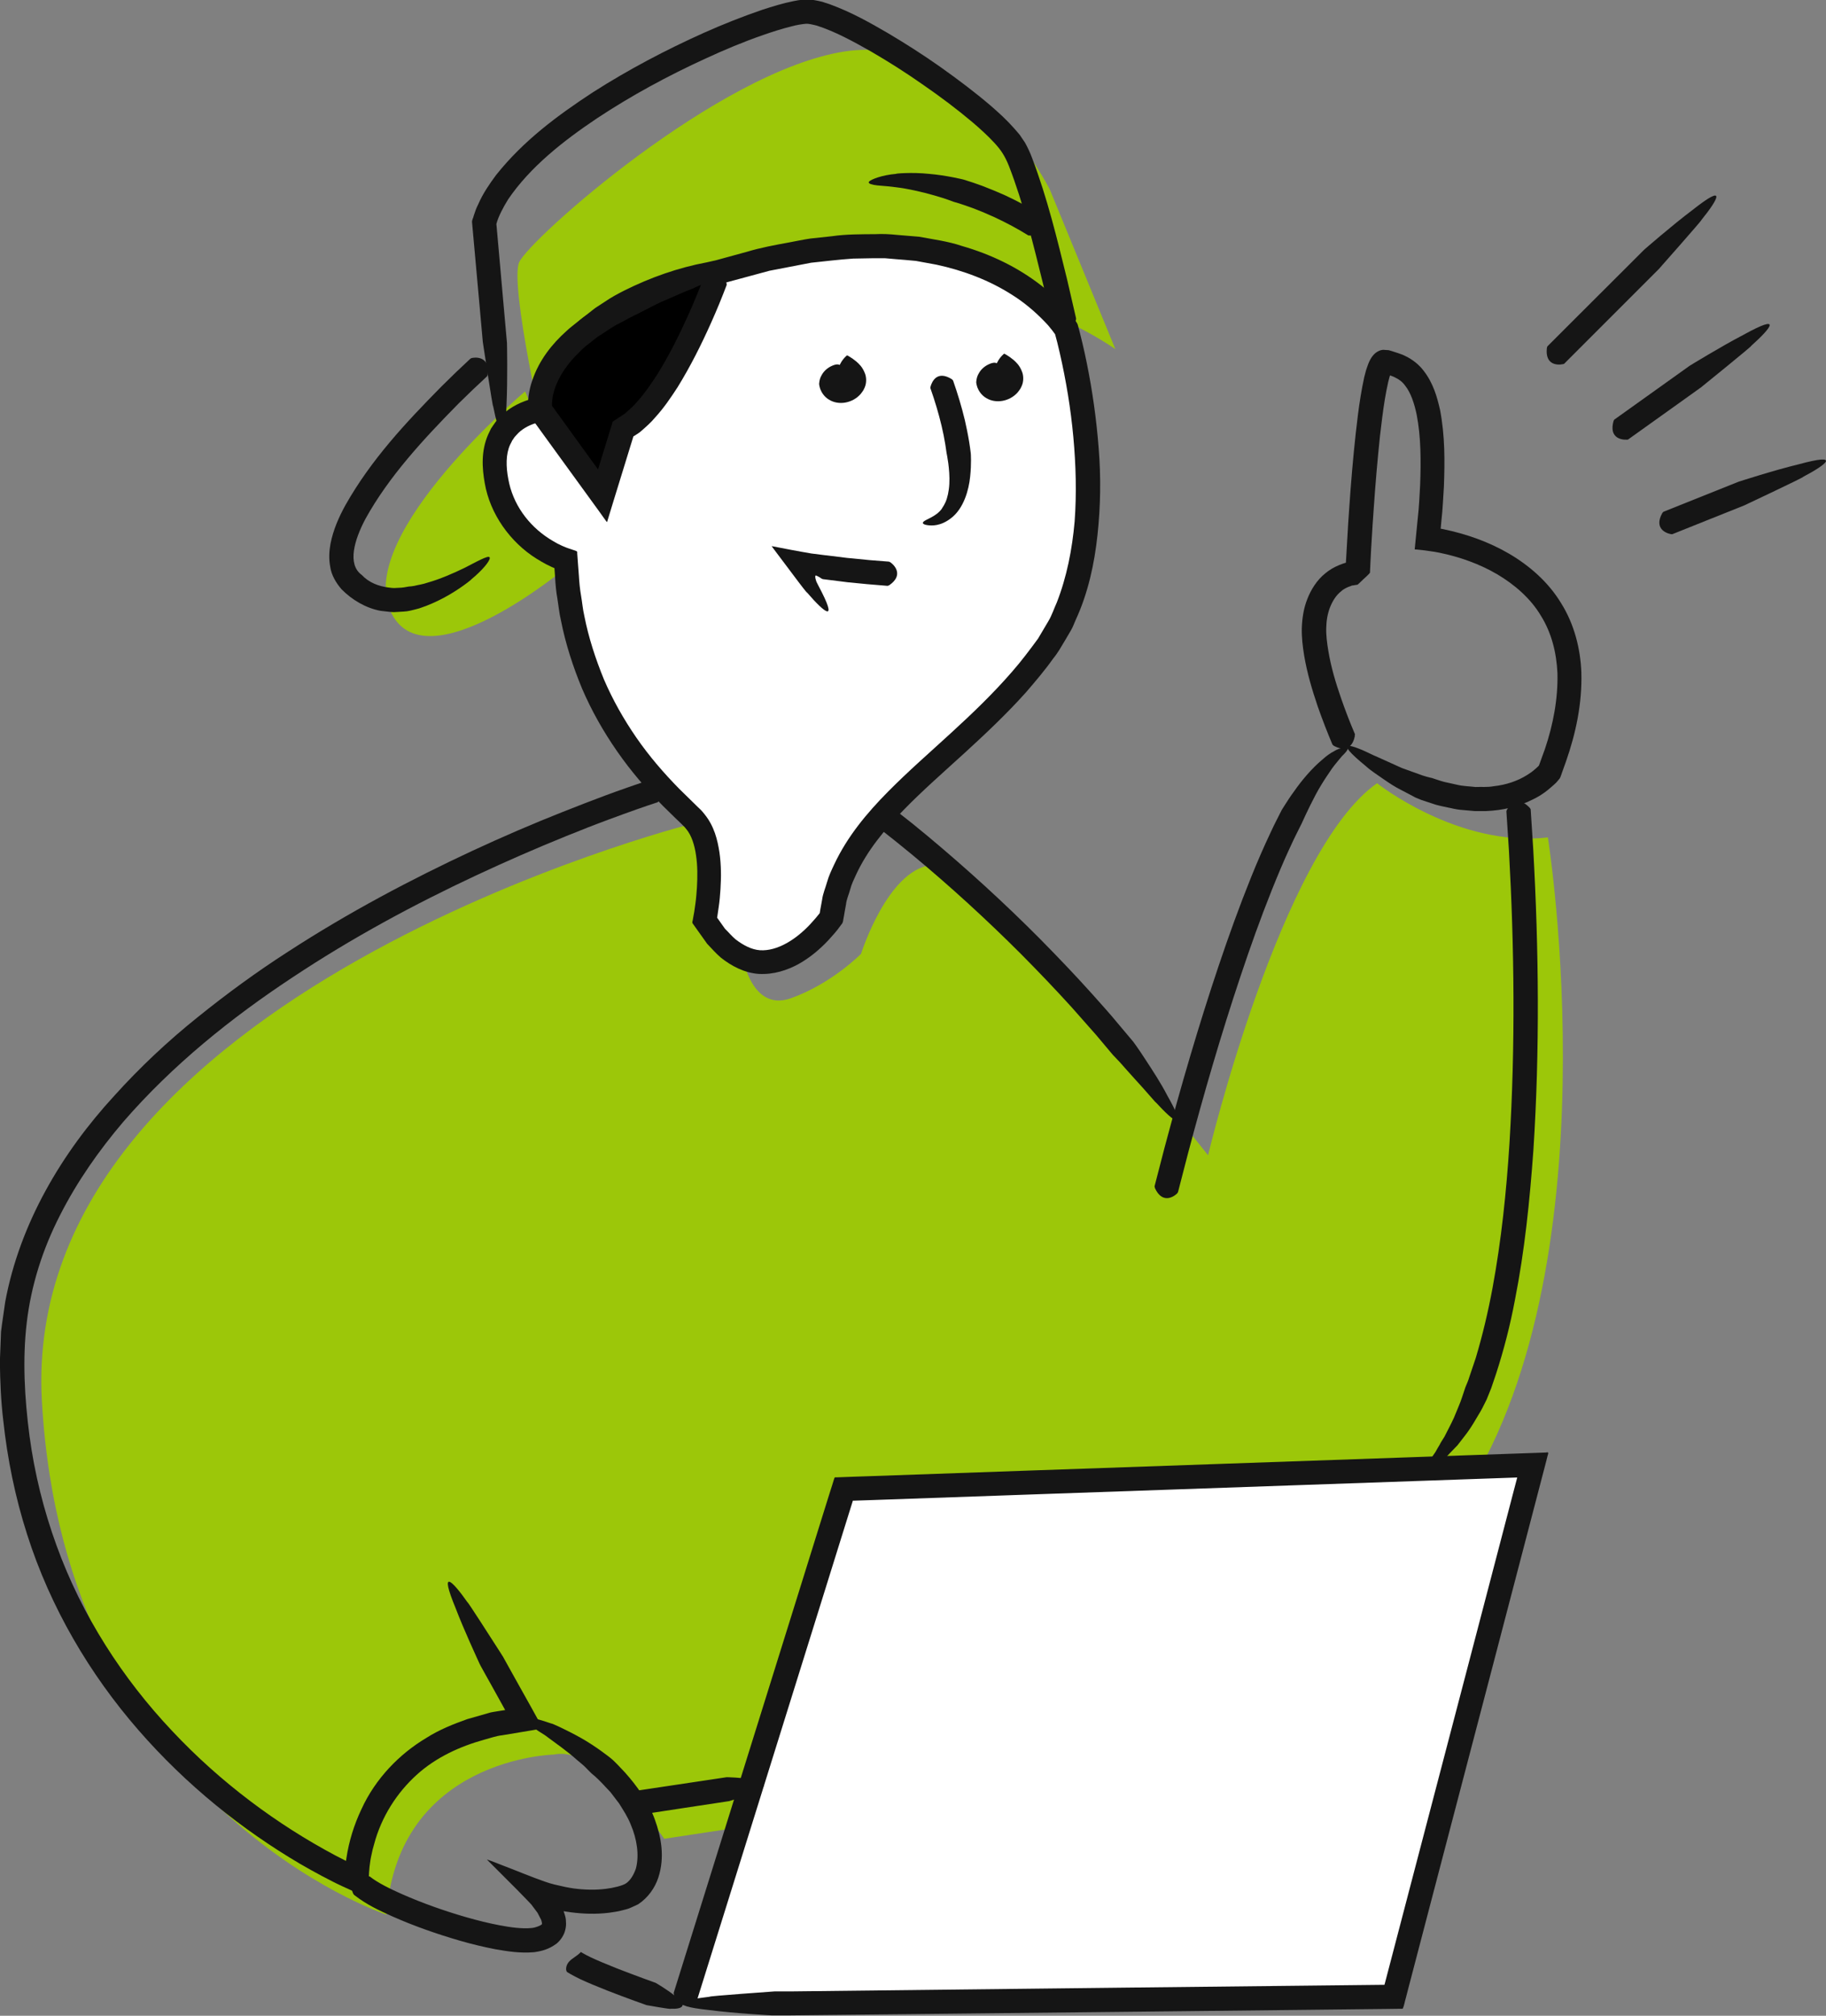 <?xml version="1.0" encoding="UTF-8"?><svg id="_レイヤー_2" xmlns="http://www.w3.org/2000/svg" viewBox="0 0 141.22 155.83"><rect x="0" y="0" width="141.22" height="155.83" fill="#808080" stroke="none"/><defs><style>.cls-1{fill:#fff;}.cls-2{fill:#151515;}.cls-3{fill:#9cc709;}</style></defs><g id="design"><g><g><path class="cls-2" d="M121,28.1s-.04,.04-.12,.05c-.48,.1-1.38,.04-1.25-1.22,0-.02,.02-.12,.05-.16l2.19-2.19,4.06-4.05,1.22-1.22s2.14-1.87,3.75-3.08c2.67-2.11,2.01-.86,.68,.78,.18-.13-3.29,3.79-3.29,3.79l-1.05,1.05-4.06,4.06-2.19,2.19Z"/><path class="cls-2" d="M125.94,33.96s-.05,.04-.13,.03c-.49,.02-1.36-.18-1.03-1.41,0-.02,.04-.12,.08-.15l2.52-1.8,1.89-1.35,1.4-1s2.42-1.49,4.21-2.42c2.98-1.64,2.12-.52,.55,.88,.2-.09-3.87,3.2-3.87,3.2l-1.2,.86-1.89,1.35-2.52,1.8Z"/><path class="cls-2" d="M129.35,41.29s-.06,.02-.13,0c-.48-.09-1.28-.5-.67-1.61,.01-.02,.07-.1,.11-.12l2.87-1.15,1.33-.53,1.6-.64s2.71-.88,4.66-1.35c3.28-.89,2.18,0,.32,.98,.22-.04-4.52,2.19-4.52,2.19l-1.37,.55-1.33,.53-2.87,1.15Z"/></g><path class="cls-3" d="M42.21,34.35s-2.82-12.31-2.06-14.07S55.54,5.49,65.32,3.98s15.87,10.67,15.87,10.67l5.07,12.34s-12.05-8.62-24.83-3.76-19.23,11.11-19.23,11.11Z"/><path class="cls-3" d="M40.61,30.26s-13.03,10.98-10.44,16.93,13.7-3.38,13.7-3.38c0,0-5.85-2.04-1.08-8.56l-2.18-4.99Z"/><path class="cls-3" d="M29.9,148.02S5.02,139.81,3.24,108.32c-1.78-31.48,50.26-44.63,50.26-44.63,0,0,3.8,.09,3.55,5.16s.97,9.44,4.12,8.32c3.15-1.12,5.42-3.43,5.42-3.43,0,0,2.02-6.41,5.38-6.86s21.46,22.43,21.46,22.43c0,0,5.62-23.56,13.07-28.76,0,0,6.26,4.98,13.21,4.19,0,0,5.36,33.58-6.94,51.56l-45.22,1.58-7.15,22.9-9.03,1.37s-4.86-7.26-8.54-6.51c0,0-12.07,.26-12.94,12.39Z"/><g><polygon class="cls-1" points="52.8 154.97 65.23 115.13 118.55 113.26 107.78 154.39 52.8 154.97"/><path class="cls-2" d="M53.88,154.63s-.02,.06-.08,.1c-.37,.31-1.2,.68-1.67-.5,0-.02-.03-.12-.03-.16l2.24-7.17,7.13-22.84,1.78-5.71,.89-2.85,.22-.69,.11-.36c.05-.11,.04-.29,.2-.24l1.34-.05,1.49-.05,11.95-.42,36.67-1.28,3.45-.12c.3-.09,.11,.2,.09,.36l-.14,.55-.29,1.11-.34,1.3-1.16,4.44-2.32,8.87-4.65,17.75-1.85,7.07-.18,.7c-.09,.28-.13,.62-.25,.85l-1.61,.02-1.83,.02-3.65,.04-14.62,.16-25.65,.27h-1.45s-2.84-.15-4.83-.41c-3.38-.36-2.04-.79,.05-1.03-.22-.04,5-.41,5-.41h1.21s25.65-.29,25.65-.29l14.62-.16,3.65-.04,1.83-.02h.22s.05-.18,.05-.18l1.85-7.07,4.65-17.75,2.32-8.87,1.16-4.44,.24-.91-1.13,.04-36.67,1.28-11.95,.42-1.49,.05h-.15s0,.03,0,.03l-.89,2.85-1.78,5.71-7.13,22.84-2.24,7.17Z"/></g><g><path class="cls-1" d="M41.8,31.68s-4.31,.49-3.44,5.38,5.39,6.25,5.39,6.25c.41,11.81,7.74,17.92,9.84,20.01s.89,7.84,.89,7.84c4.58,7.42,9.79-.18,9.79-.18,.9-8.51,10.73-12.43,16.76-21.06,6.03-8.63,1.42-24.45,1.42-24.45,0,0-6.4-10.79-26.89-4.4-13.14,2.43-13.76,10.61-13.76,10.61Z"/><path class="cls-2" d="M40.89,30.94c.05-.01,.07-.02,.15,0,.27,.06,.61,.24,.74,.52,.11,.3,.04,.66-.25,1.15-.01,.02-.06,.09-.09,.1-.59,.18-1.13,.49-1.5,.92-.1,.1-.19,.21-.26,.33l-.06,.09-.03,.04v.02s-.14,.27-.14,.27c-.34,.74-.32,1.71-.14,2.65,.34,1.92,1.53,3.57,3.17,4.62,.2,.13,.42,.25,.63,.37l.33,.16,.16,.07c.13,.06,.25,.1,.39,.15l.39,.13c.13,.05,.3,.06,.26,.23l.06,.82,.07,.92c.03,.53,.08,1.05,.17,1.56,.09,.52,.13,1.04,.25,1.55,.33,1.69,.87,3.33,1.52,4.92,.68,1.58,1.53,3.08,2.51,4.5,.98,1.42,2.11,2.73,3.33,3.97l.94,.92,.48,.47,.25,.24c.09,.09,.19,.22,.28,.33,.74,.92,.99,1.96,1.14,2.93,.14,.97,.14,1.92,.08,2.86-.03,.47-.07,.93-.14,1.39l-.1,.69-.02,.11h0s.61,.86,.61,.86c.28,.27,.53,.58,.82,.82,.59,.45,1.22,.79,1.89,.84,1.34,.08,2.78-.83,3.89-2.02l.41-.46,.31-.38s0-.02,0,.03l.06-.36,.13-.71c.06-.48,.26-.92,.39-1.39,.13-.47,.34-.9,.54-1.33,1.02-2.18,2.55-4,4.15-5.62,1.61-1.63,3.31-3.1,4.95-4.61,1.64-1.5,3.23-3.03,4.66-4.68,.72-.82,1.37-1.69,2.01-2.56l.8-1.35c.27-.45,.43-.96,.65-1.44,.77-1.97,1.19-4.1,1.38-6.26,.16-2.17,.1-4.36-.1-6.54-.2-2.18-.56-4.36-1.05-6.5l-.19-.8-.17-.64-.14-.19c-.07-.1-.15-.2-.23-.29-.15-.2-.33-.39-.51-.57-.72-.74-1.53-1.42-2.42-1.98-1.77-1.14-3.79-1.9-5.88-2.35l-1.58-.29c-.53-.06-1.07-.09-1.61-.14l-.81-.07h-.81s-1.63,.03-1.63,.03c-1.08,.07-2.17,.21-3.25,.32l-3.22,.62-3.18,.86-.4,.11c-.28,.08-.36,.08-.5,.12l-.79,.18c-.53,.13-1.07,.21-1.58,.39-2.09,.56-4.06,1.45-5.8,2.64-.1,.06-.25,.17-.29,.21l-.03,.02-.05,.04-.11,.09-.21,.17c-.29,.23-.58,.45-.83,.71,0,0-.13,.11-.34,.28-.23,.17-.49,.45-.81,.76-.63,.64-1.35,1.54-1.83,2.37-.76,1.43-.9,1.95-1.08,1.76-.16-.21-.18-1.15,.16-2.22-.06,.11,.35-1.18,1.1-2.33,.72-1.17,1.72-2.16,1.72-2.16,.29-.29,.62-.52,.94-.78l.24-.19,.21-.16,.72-.47c.48-.33,.98-.6,1.49-.86,2.04-1.02,4.2-1.78,6.4-2.19l.71-.16,.8-.22,1.61-.44c1.06-.32,2.16-.52,3.25-.72,.55-.1,1.09-.22,1.64-.3l1.67-.18c1.11-.16,2.23-.15,3.36-.16,.56-.03,1.12,0,1.69,.06l1.69,.14c1.12,.21,2.24,.35,3.33,.72,2.19,.63,4.3,1.63,6.13,3.06,.91,.72,1.76,1.51,2.48,2.5l.14,.19c.05,.09,.16,.22,.19,.33l.14,.52,.2,.81c.13,.54,.25,1.08,.36,1.63,.44,2.17,.75,4.37,.92,6.59,.18,2.22,.15,4.46-.09,6.7-.24,2.23-.72,4.48-1.69,6.58-.12,.26-.21,.54-.36,.79l-.44,.75c-.3,.5-.58,1.01-.94,1.44-.65,.92-1.38,1.77-2.11,2.62-1.49,1.66-3.1,3.18-4.72,4.66-1.62,1.48-3.25,2.9-4.73,4.42-1.48,1.52-2.82,3.15-3.67,4.98-.17,.37-.36,.75-.46,1.14-.1,.4-.29,.77-.33,1.18l-.11,.61-.05,.3c-.07,.26-.03,.48-.2,.65l-.29,.39-.23,.28-.48,.54c-.66,.7-1.41,1.34-2.3,1.84-.89,.49-1.95,.83-3.08,.77-1.14-.08-2.13-.62-2.94-1.26-.39-.33-.71-.71-1.06-1.07l-.94-1.32-.19-.27c-.05-.09,.03-.22,.03-.32l.1-.55,.09-.63c.06-.42,.09-.85,.12-1.27,.05-.84,.05-1.69-.07-2.48-.11-.79-.35-1.54-.74-2.01l-.15-.18-.23-.23-.48-.46-.97-.95c-1.28-1.3-2.49-2.7-3.54-4.22-1.05-1.51-1.97-3.13-2.7-4.83-.71-1.71-1.28-3.47-1.64-5.29-.13-.55-.18-1.11-.27-1.66-.1-.55-.15-1.11-.18-1.67l-.05-.7h0s0,0,0,0l-.21-.09-.41-.2c-.26-.14-.53-.29-.78-.45-2.02-1.27-3.58-3.44-3.99-5.83-.21-1.17-.29-2.49,.26-3.75l.21-.44,.02-.04,.05-.07,.1-.15c.13-.2,.27-.39,.44-.56,.64-.71,1.47-1.17,2.33-1.44Z"/></g><path class="cls-2" d="M83.22,24.63s.01,.06-.02,.13c-.17,.47-.7,1.18-1.7,.4-.02-.01-.09-.09-.11-.13l-.7-3c-.77-3.12-1.54-6.32-2.67-9.22-.3-.74-.59-1.2-1.12-1.77-.51-.55-1.09-1.08-1.69-1.59-1.21-1.02-2.49-1.98-3.81-2.89-1.31-.92-2.66-1.78-4.04-2.58-1.37-.78-2.81-1.56-4.19-2-.33-.08-.63-.16-.87-.14-.32,.03-.68,.09-1.05,.19-.74,.18-1.49,.42-2.24,.68-1.5,.52-2.98,1.14-4.43,1.81-2.91,1.33-5.74,2.86-8.4,4.62-2.63,1.76-5.19,3.78-6.88,6.27-.38,.61-.76,1.33-.91,1.9l.19,2.13,.43,4.85,.2,2.23s.06,2.84-.04,4.85c-.09,3.4-.63,2.09-1.03,.03-.02,.22-.8-4.96-.8-4.96l-.28-3.13-.43-4.77-.12-1.33c-.03-.2,.11-.39,.12-.51l.11-.32c.07-.22,.16-.42,.26-.62,.36-.82,.85-1.53,1.36-2.22,2.12-2.67,4.78-4.63,7.5-6.41,2.74-1.75,5.61-3.26,8.57-4.59,1.48-.66,2.99-1.26,4.54-1.79,.78-.25,1.57-.5,2.43-.67,.4-.08,.93-.17,1.47-.09,.24,.04,.5,.09,.73,.15l.63,.21c1.63,.6,3.03,1.39,4.44,2.21,1.4,.83,2.76,1.7,4.09,2.64,1.32,.94,2.62,1.91,3.87,2.98,.62,.54,1.23,1.09,1.81,1.75,.14,.17,.29,.32,.43,.5l.41,.61c.22,.4,.41,.81,.55,1.2,1.18,3.11,1.92,6.21,2.69,9.33l.7,3.03Z"/><path class="cls-2" d="M36.4,27.72s.05-.04,.12-.05c.49-.09,1.37,.03,1.2,1.27,0,.02-.03,.12-.05,.15-.75,.69-1.48,1.39-2.21,2.11-2.71,2.75-5.4,5.65-7.2,8.92-.85,1.6-1.42,3.5-.29,4.32,.56,.6,1.3,.88,2.08,.98,.22,.02,.27,.04,.42,.04l.38-.02c.25,0,.52-.05,.78-.1,0,0,.15,0,.42-.05,.26-.07,.64-.11,1.06-.26,.86-.24,1.94-.7,2.82-1.13,1.47-.77,1.95-1.01,1.95-.75-.02,.26-.59,.95-1.43,1.64,.1-.05-.9,.77-2.1,1.41-.6,.32-1.24,.6-1.75,.77-.25,.1-.48,.13-.63,.18-.16,.04-.25,.06-.25,.06-.32,.08-.68,.07-1.02,.1-.36,.04-.61-.02-1.28-.09-1.15-.22-2.2-.85-3-1.66-.42-.48-.79-1.1-.88-1.74-.12-.63-.08-1.23,.02-1.78,.22-1.11,.65-2.06,1.14-2.96,2-3.55,4.69-6.41,7.43-9.19,.74-.74,1.49-1.46,2.26-2.17Z"/><path class="cls-2" d="M80.52,16.61s.05,.04,.08,.11c.11,.23,.2,.57,.1,.87-.11,.29-.41,.53-1.01,.62-.02,0-.12,0-.16-.01-.83-.52-1.72-.99-2.62-1.41-.52-.24-1.05-.46-1.59-.67-.52-.18-1.04-.38-1.57-.52,0,0-.63-.25-1.52-.5-.88-.25-2.02-.52-2.98-.63-.82-.11-1.36-.11-1.69-.18-.32-.07-.42-.14-.35-.25,.15-.17,1-.51,2.1-.6-.12-.02,1.2-.14,2.53,0,1.34,.11,2.67,.44,2.67,.44,.49,.15,.98,.31,1.46,.49,.58,.22,1.15,.46,1.72,.71,.97,.45,1.91,.95,2.83,1.52Z"/><g><path d="M55.56,21.07s-3.53,10.07-7.36,12.07l-1.6,5.17-4.81-6.63s-1.39-6.7,13.76-10.61Z"/><path class="cls-2" d="M54.46,21.36s.02-.06,.08-.09c.38-.27,1.23-.63,1.64,.59,0,.02,.03,.12,.02,.17-.37,.98-.77,1.95-1.2,2.91-.76,1.7-1.6,3.38-2.6,5-.52,.8-1.06,1.6-1.73,2.33-.31,.38-.7,.72-1.09,1.06-.09,.09-.21,.16-.33,.24l-.17,.11c-.06,.04-.13,.08-.1,.06,.02-.01,0,0,0,0l-.02,.08-.81,2.63-.7,2.27-.4,1.31-.1,.33c-.06-.03-.13-.17-.2-.25l-.4-.56-4.03-5.55-1.34-1.85c-.13-.13-.09-.33-.12-.5-.03-.19-.02-.31-.02-.41,0-.22,.02-.43,.04-.64,.06-.41,.15-.82,.29-1.2,.52-1.55,1.52-2.81,2.64-3.81,.27-.26,.58-.48,.87-.72,.29-.24,.59-.46,.9-.65l.93-.6,.74-.4c.49-.25,.96-.54,1.46-.73,0,0,.68-.24,1.63-.56,.96-.23,2.14-.59,3.15-.71,3.38-.56,2.15,.22,.24,1.01,.06,0-.21,.1-.63,.26-.42,.18-.99,.43-1.56,.68-.58,.23-1.14,.54-1.56,.75-.42,.22-.7,.36-.7,.36-.47,.21-.81,.42-1.35,.7-.59,.28-1.09,.68-1.64,1.01-.26,.18-.5,.39-.75,.58-.25,.19-.49,.39-.7,.62-.9,.85-1.62,1.86-1.96,2.94-.08,.27-.15,.54-.17,.81-.02,.14-.02,.26-.02,.39v.04s1.13,1.56,1.13,1.56l2.43,3.36,.92-2.99,.18-.58c0-.13,.11-.18,.21-.24l.3-.2,.31-.2c.08-.05,.16-.09,.23-.17,.3-.27,.6-.52,.87-.85,.57-.62,1.06-1.35,1.54-2.08,.94-1.5,1.74-3.12,2.48-4.76,.41-.93,.8-1.87,1.16-2.81Z"/></g><path class="cls-2" d="M50.27,60.25s.06-.02,.13,0c.49,.12,1.24,.59,.57,1.65-.01,.02-.08,.1-.11,.12-.06,.02-1.12,.36-2.68,.93-.36,.13-.72,.27-1.09,.4-1.11,.41-2.23,.85-3.36,1.31-2.27,.92-4.59,1.93-6.94,3.03-4.7,2.2-9.52,4.78-14.2,7.89-4.68,3.09-9.24,6.74-13.06,11.15-1.89,2.22-3.57,4.62-4.89,7.22-1.33,2.59-2.23,5.4-2.57,8.29-.34,2.86-.17,5.85,.21,8.75,.39,2.91,1.1,5.76,2.09,8.48,1.97,5.45,5.15,10.33,8.94,14.34,3.78,4.03,8.16,7.25,12.61,9.62,.28,.14,.56,.29,.84,.43h0s0,0,0,0c0,0,0,0,0,0l.03-.21c.2-1.33,.6-2.6,1.16-3.78,1.09-2.39,2.95-4.28,5.01-5.51,1.02-.65,2.11-1.08,3.18-1.46,.54-.16,1.08-.31,1.61-.46,.26-.09,.54-.11,.8-.16l.51-.08s.01,0,.01,0c-.11-.19-.21-.38-.31-.56-.28-.5-.55-.99-.81-1.46-.16-.29-.3-.54-.42-.75-.23-.42-.36-.65-.36-.65,0,0-.02-.03-.09-.18-.16-.36-1.2-2.59-1.84-4.27-1.3-3.14-.28-2.17,.93-.44-.06-.17,1.82,2.76,2.5,3.82,.15,.24,.24,.38,.24,.38,0,0,.13,.23,.36,.65,.26,.46,.57,1.02,.93,1.67,.27,.49,.55,.99,.84,1.5,.23,.41,.45,.82,.68,1.23l.17,.31,.09,.16s-.11,.02-.16,.04l-.71,.12c-.75,.12-1.51,.25-2.28,.38-.47,.05-.92,.22-1.38,.34-1.84,.51-3.71,1.34-5.23,2.72-1.51,1.37-2.72,3.22-3.29,5.37-.08,.27-.15,.54-.2,.81-.03,.14-.06,.27-.08,.41l-.07,.5c-.07,.61-.06,1.28-.07,1.95v.25c-.01,.06,.03,.22-.03,.2l-.4-.17-.82-.35-.83-.38-.42-.2-.26-.13-.85-.44c-.57-.3-1.13-.62-1.69-.94-4.47-2.63-8.8-6.08-12.52-10.36-3.72-4.27-6.79-9.43-8.6-15.13-.91-2.84-1.52-5.81-1.84-8.81-.18-1.5-.24-3.01-.26-4.53l.09-2.31c.09-.77,.22-1.53,.32-2.29,1.13-6.1,4.4-11.56,8.43-15.94,2-2.22,4.17-4.25,6.44-6.07,2.27-1.83,4.6-3.53,6.98-5.06,4.74-3.08,9.59-5.63,14.29-7.82,2.35-1.09,4.67-2.09,6.95-2.99,1.14-.45,2.26-.89,3.37-1.3,.24-.09,.48-.18,.71-.26,1.56-.56,2.64-.91,2.69-.93Z"/><path class="cls-2" d="M68.18,64.16s-.05-.04-.07-.11c-.15-.45-.24-1.36,1.04-1.4,.02,0,.12,.01,.16,.03,.83,.64,1.64,1.29,2.44,1.96,3.02,2.52,5.92,5.16,8.69,7.95,1.38,1.4,2.74,2.82,4.05,4.28,.65,.74,1.32,1.46,1.94,2.22l1.22,1.45s.43,.58,.95,1.39c.53,.81,1.2,1.83,1.66,2.73,1.69,2.97,.54,2.1-.87,.56,.05,.1-.75-.86-1.61-1.79-.43-.47-.85-.95-1.17-1.31-.33-.35-.56-.59-.56-.59l-1.26-1.5-1.89-2.14c-1.28-1.41-2.59-2.78-3.93-4.13-2.69-2.69-5.5-5.26-8.42-7.68-.79-.65-1.58-1.29-2.39-1.92Z"/><path class="cls-2" d="M49.46,140.28s-.02,0-.05-.04c-.2-.24-.54-.87-.27-1.72,0-.02,.03-.07,.05-.08,.1-.01,7.01-1.05,7.01-1.05,0,0,1.16,.02,1.99,.18,1.4,.19,.93,.68,.13,1.02,.09,.03-1.93,.65-1.93,.65,0,0-6.82,1.03-6.91,1.05Z"/><path class="cls-2" d="M43.83,152.4s-.03-.03-.04-.09c-.03-.2,.03-.46,.24-.68,.2-.23,.56-.39,.85-.68,0-.01,.05-.05,.05-.05-.03-.01,.25,.17,.77,.42,.53,.25,1.26,.55,2.01,.85,1.49,.58,3,1.12,3,1.12,0,0,.92,.53,1.52,1.03,1.05,.78,.45,1.01-.36,.97,.06,.07-1.87-.28-1.87-.28,0,0-1.51-.53-3.02-1.12-.76-.3-1.51-.61-2.09-.88-.58-.28-1.02-.54-1.07-.59Z"/><path class="cls-2" d="M27.39,146.49s-.06-.05-.09-.14c-.12-.24-.2-.82,.07-1.01,.13-.09,.29-.11,.49-.13,.19-.03,.35-.12,.61-.15,.02,0,.08,0,.12,0,.63,.5,1.58,.96,2.48,1.36,1.61,.71,3.31,1.31,5.01,1.8,.85,.24,1.71,.46,2.57,.62,.84,.16,1.73,.28,2.44,.21,.31-.02,.66-.17,.77-.25,.04-.05,.05-.03,.05-.06,0,0,.02-.02,0-.07,0-.03,0-.08-.03-.15-.01-.04,0-.04-.03-.11l-.14-.27c-.05-.09-.09-.18-.14-.27l-.24-.32-.24-.32-.36-.38-.79-.81-1.84-1.84-.45-.45s.31,.11,.38,.13l.74,.29c1.14,.43,2.42,.97,3.39,1.3,.5,.18,.94,.27,1.4,.37,.11,.03,.23,.05,.34,.07l.16,.03,.31,.05c.84,.11,1.68,.13,2.48,.03,.59-.07,1.29-.24,1.56-.42,.35-.23,.6-.67,.77-1.15,.27-1.04,.08-2.28-.4-3.4-.22-.57-.57-1.1-.9-1.63l-.58-.76c-.09-.13-.21-.24-.32-.36l-.17-.18c-.33-.36-.67-.71-1.06-1.02,0,0-.12-.12-.32-.32-.19-.21-.49-.47-.85-.76-.68-.62-1.65-1.29-2.44-1.88-2.85-1.76-1.53-1.6,.53-.89-.09-.07,1.09,.45,2.25,1.1,1.16,.65,2.25,1.52,2.25,1.52,.43,.34,.73,.71,1.17,1.16,.93,1.05,1.79,2.23,2.3,3.62,.5,1.37,.79,2.93,.27,4.51-.26,.78-.78,1.54-1.55,2.05-.21,.1-.42,.2-.63,.29-.22,.1-.37,.11-.56,.17-.36,.1-.72,.15-1.08,.2-1,.12-1.99,.09-2.96-.04l-.54-.08,.1,.31c.05,.15,.08,.32,.08,.52,.02,.18,0,.39-.05,.6-.09,.42-.37,.82-.67,1.07-.62,.46-1.18,.59-1.76,.67-1.11,.09-2.04-.07-2.98-.23-.93-.18-1.84-.4-2.74-.66-1.79-.52-3.54-1.13-5.25-1.89-.98-.45-1.92-.86-2.92-1.64Z"/><path class="cls-2" d="M91.1,92.16s-.02,.06-.07,.11c-.35,.33-1.16,.75-1.7-.4,0-.02-.04-.12-.04-.16l.78-3.01c1.26-4.72,2.62-9.4,4.18-14.04,.78-2.32,1.61-4.62,2.53-6.9,.46-1.14,.95-2.27,1.48-3.39l.24-.51,.21-.42,.42-.83s.1-.15,.26-.41c.17-.26,.39-.62,.69-1.02,.56-.81,1.38-1.79,2.19-2.46,.33-.3,.64-.51,.91-.65,.25-.16,.49-.22,.66-.26,.33-.08,.44-.02,.39,.1-.04,.13-.21,.32-.45,.55-.22,.28-.51,.59-.8,1,.07-.07-.64,.87-1.22,1.96-.58,1.09-1.1,2.26-1.1,2.26l-.39,.78c-.14,.28-.21,.42-.51,1.07-.5,1.07-.95,2.16-1.39,3.25-.88,2.2-1.68,4.44-2.43,6.69-1.51,4.51-2.84,9.09-4.06,13.69l-.77,2.98Z"/><path class="cls-2" d="M116.51,62.71s0-.06,.04-.12c.23-.42,.86-1.08,1.74-.16,.02,.02,.08,.1,.09,.14l.2,3.11c.43,7.73,.51,15.49,.01,23.24-.28,3.87-.67,7.75-1.43,11.59-.36,1.92-.85,3.83-1.46,5.71l-.37,1.09-.35,.87s-.08,.16-.22,.44c-.13,.28-.35,.66-.61,1.08-.25,.43-.55,.91-.91,1.36l-.52,.67c-.19,.2-.39,.4-.57,.59-.58,.66-1.11,.94-1.38,1.11-.29,.16-.41,.14-.41,.01,0-.13,.12-.37,.31-.68,.1-.15,.21-.32,.34-.5,.11-.2,.23-.41,.36-.62-.04,.04,.1-.2,.34-.57,.2-.4,.49-.93,.74-1.48,.23-.58,.49-1.14,.63-1.59,.15-.45,.25-.75,.25-.75,.11-.27,.23-.53,.31-.81l.49-1.45c.53-1.77,.96-3.59,1.3-5.42,.68-3.68,1.07-7.42,1.31-11.18,.46-7.52,.38-15.09-.04-22.62l-.2-3.07Z"/><path class="cls-2" d="M104.77,56.82s.02,.06,0,.13c-.09,.46-.45,1.31-1.59,.72-.02-.01-.1-.07-.13-.11-.41-.97-.79-1.95-1.14-2.95-.43-1.27-.82-2.57-1.05-3.94-.11-.69-.2-1.39-.18-2.13,.03-.76,.14-1.52,.43-2.24,.28-.72,.73-1.45,1.39-1.98,.32-.27,.69-.48,1.08-.64,.1-.04,.2-.08,.29-.11l.22-.07h0l.18-3.09,.04-.57,.04-.59c.13-1.91,.29-3.82,.5-5.74,.11-.96,.22-1.92,.38-2.89,.08-.48,.17-.97,.28-1.47l.1-.38c.04-.15,.05-.2,.15-.47,.15-.45,.38-.87,.73-1.09,.18-.11,.38-.19,.59-.16l.31,.02c.11,.02,.23,.07,.34,.1l.34,.11,.2,.07c.13,.04,.27,.1,.41,.17,.55,.26,1.07,.67,1.43,1.15,.74,.96,1.03,2.01,1.26,3.01,.39,2.02,.37,3.99,.3,5.93-.06,.87-.09,1.75-.19,2.61l-.06,.65h0s.21,.04,.21,.04c1.77,.37,3.5,.97,5.09,1.9,1.58,.93,3.04,2.2,4.02,3.83,1.01,1.61,1.49,3.51,1.56,5.34,.07,2.4-.43,4.72-1.19,6.89l-.29,.81-.08,.23c-.04,.11-.08,.26-.18,.35-.2,.25-.28,.32-.42,.44-.49,.45-1.01,.83-1.59,1.1-1.13,.58-2.38,.85-3.6,.9h-.92s-.9-.08-.9-.08c-.3-.02-.6-.07-.89-.14l-.62-.13c-.19-.05-.39-.08-.58-.14l-1.12-.37s-.17-.07-.46-.19c-.27-.15-.66-.35-1.1-.58-.45-.22-.92-.53-1.38-.85-.46-.33-.94-.62-1.32-.97-2.67-2.18-1.25-1.76,.59-.85-.09-.05,1.03,.46,2.16,.97,.58,.21,1.16,.42,1.61,.58,.44,.14,.74,.2,.74,.2,.32,.1,.63,.22,.95,.3l.95,.21c.48,.12,.96,.12,1.44,.18,.47-.02,.96,.03,1.42-.06,.93-.1,1.83-.39,2.59-.87,.19-.12,.37-.24,.54-.39,.09-.07,.16-.14,.24-.21,.04-.04,.08-.07,.11-.11l.02-.02,.46-1.27c.65-1.92,1.02-3.92,.97-5.87-.07-1.58-.46-3.13-1.28-4.44-.79-1.33-2.01-2.39-3.37-3.2-1.38-.81-2.94-1.36-4.52-1.68-.09-.02-.68-.12-1.08-.17l-.66-.07s-.14,.01-.13-.04l.02-.16,.03-.32,.19-1.92c.1-.84,.13-1.69,.18-2.53,.07-1.86,.07-3.74-.27-5.47-.18-.85-.45-1.68-.89-2.23-.21-.29-.46-.48-.78-.63-.07-.04-.16-.08-.25-.11l-.14-.05-.06,.21-.08,.31c-.1,.43-.18,.88-.26,1.34-.15,.92-.26,1.85-.37,2.79-.2,1.88-.36,3.77-.49,5.67l-.04,.59-.04,.56-.12,1.96-.05,.98-.04,.85c-.2,.24-.39,.38-.52,.51l-.27,.26c-.06,.05-.1,.1-.17,.15l-.25,.04-.12,.02h-.05s-.09,.04-.09,.04c-.06,.02-.11,.04-.17,.06-.22,.09-.43,.2-.6,.36-.37,.29-.64,.72-.84,1.21-.2,.5-.29,1.06-.3,1.6-.02,.57,.06,1.17,.16,1.78,.2,1.22,.56,2.44,.98,3.65,.33,.95,.69,1.89,1.09,2.82Z"/><path class="cls-2" d="M71.96,30.04s-.02-.06,0-.13c.12-.45,.53-1.28,1.63-.61,.02,.01,.1,.08,.12,.12,.35,1,.66,2.02,.91,3.06l.17,.79c.12,.59,.22,1.18,.29,1.79,0,0,.06,.75-.05,1.79-.1,1.01-.49,2.46-1.48,3.21-.81,.63-1.49,.58-1.81,.54-.34-.05-.42-.15-.34-.24,.14-.21,1-.39,1.46-1.06-.04,.02,.11-.14,.26-.47,.15-.33,.27-.85,.3-1.42,.06-1.14-.21-2.37-.21-2.37-.06-.46-.14-.93-.23-1.39l-.16-.73c-.23-.97-.52-1.93-.85-2.87Z"/><path class="cls-2" d="M68.77,43.44s.06,0,.12,.05c.38,.29,.94,1.01-.1,1.74-.02,.01-.11,.06-.15,.06-1.04-.08-2.08-.17-3.11-.28l-.23-.03-1.67-.21s-.04-.02-.11-.05c-.05-.03-.08-.07-.22-.14l-.12-.06s-.11-.05-.1-.03c-.02,.02-.03,.05-.03,.1,0,.05,.01,.13,.04,.22l.05,.16s.1,.21,.15,.3c1.6,3,.49,2.13-.88,.53,.01,.03-.03-.02-.11-.11-.07-.08-.3-.38-.53-.68-.54-.72-1.24-1.65-1.94-2.58-.05-.06-.1-.13-.13-.18-.04-.04,0-.03,.04-.02l.1,.02,.42,.08c.3,.06,.59,.11,.88,.17,.59,.11,1.14,.21,1.62,.29,.43,.05,.78,.1,1.03,.13,.24,.03,.25,.02,.27,.03l1.45,.18,.22,.02c1.01,.11,2.03,.2,3.05,.27Z"/><path class="cls-2" d="M64.63,29.11s0,0,0-.05c.03-.13,.1-.36,.22-.64,.11-.28,.28-.61,.6-.9,.01-.01,.06-.05,.07-.05,.02,.02,.3,.14,.71,.48,.2,.18,.47,.41,.66,.91,.1,.24,.13,.59,.05,.9-.04,.15-.1,.28-.17,.41-.07,.11-.14,.2-.22,.3-.62,.7-1.69,.89-2.43,.43-.38-.22-.59-.58-.68-.82-.08-.24-.09-.38-.09-.38,0,0,0-.38,.19-.69,.17-.33,.47-.57,.74-.7,.86-.42,.88,.2,.83,.62,.03,0-.05,.25-.03,.43,.02,.08,.04,.15,.08,.15-.06,.01-.13,0-.13,.01-.03-.02-.18,.12-.04-.06,.03-.05,.04-.12,.05-.16,0,0,.01,0,.03,0,.03,0,.07-.03,.1-.06,0,0-.02-.01,.02,0,.05,.03,.12,.06,.13,.08,.03,.03,.17,.06,.15,.06,.02,0,.05,0-.01,0,0,0-.09,.01-.16,.05-.03,.01-.06,.03-.12,.06-.04,.02-.01,0-.02,0,0,0-.02-.02-.02-.03-.03-.03-.06-.07-.11-.1-.18-.15-.38-.25-.38-.25Z"/><path class="cls-2" d="M76.78,28.98s0,0,0-.05c.03-.13,.1-.36,.22-.64,.11-.28,.28-.61,.6-.9,.01-.01,.06-.05,.07-.05,.02,.02,.3,.14,.71,.48,.2,.18,.47,.41,.66,.91,.1,.24,.13,.59,.05,.9-.04,.15-.1,.28-.17,.41-.07,.11-.14,.2-.22,.3-.62,.7-1.69,.89-2.43,.43-.38-.22-.59-.58-.68-.82-.08-.24-.09-.38-.09-.38,0,0,0-.38,.19-.69,.17-.33,.47-.57,.74-.7,.86-.42,.88,.2,.83,.62,.03,0-.05,.25-.03,.43,.02,.08,.04,.15,.08,.15-.06,.01-.13,0-.13,.01-.03-.02-.18,.12-.04-.06,.03-.05,.04-.12,.05-.16,0,0,.01,0,.03,0,.03,0,.07-.03,.1-.06,0,0-.02-.01,.02,0,.05,.03,.12,.06,.13,.08,.03,.03,.17,.06,.15,.06,.02,0,.05,0-.01,0,0,0-.09,.01-.16,.05-.03,.01-.06,.03-.12,.06-.04,.02-.01,0-.02,0,0,0-.02-.02-.02-.03-.03-.03-.06-.07-.11-.1-.18-.15-.38-.25-.38-.25Z"/></g></g></svg>